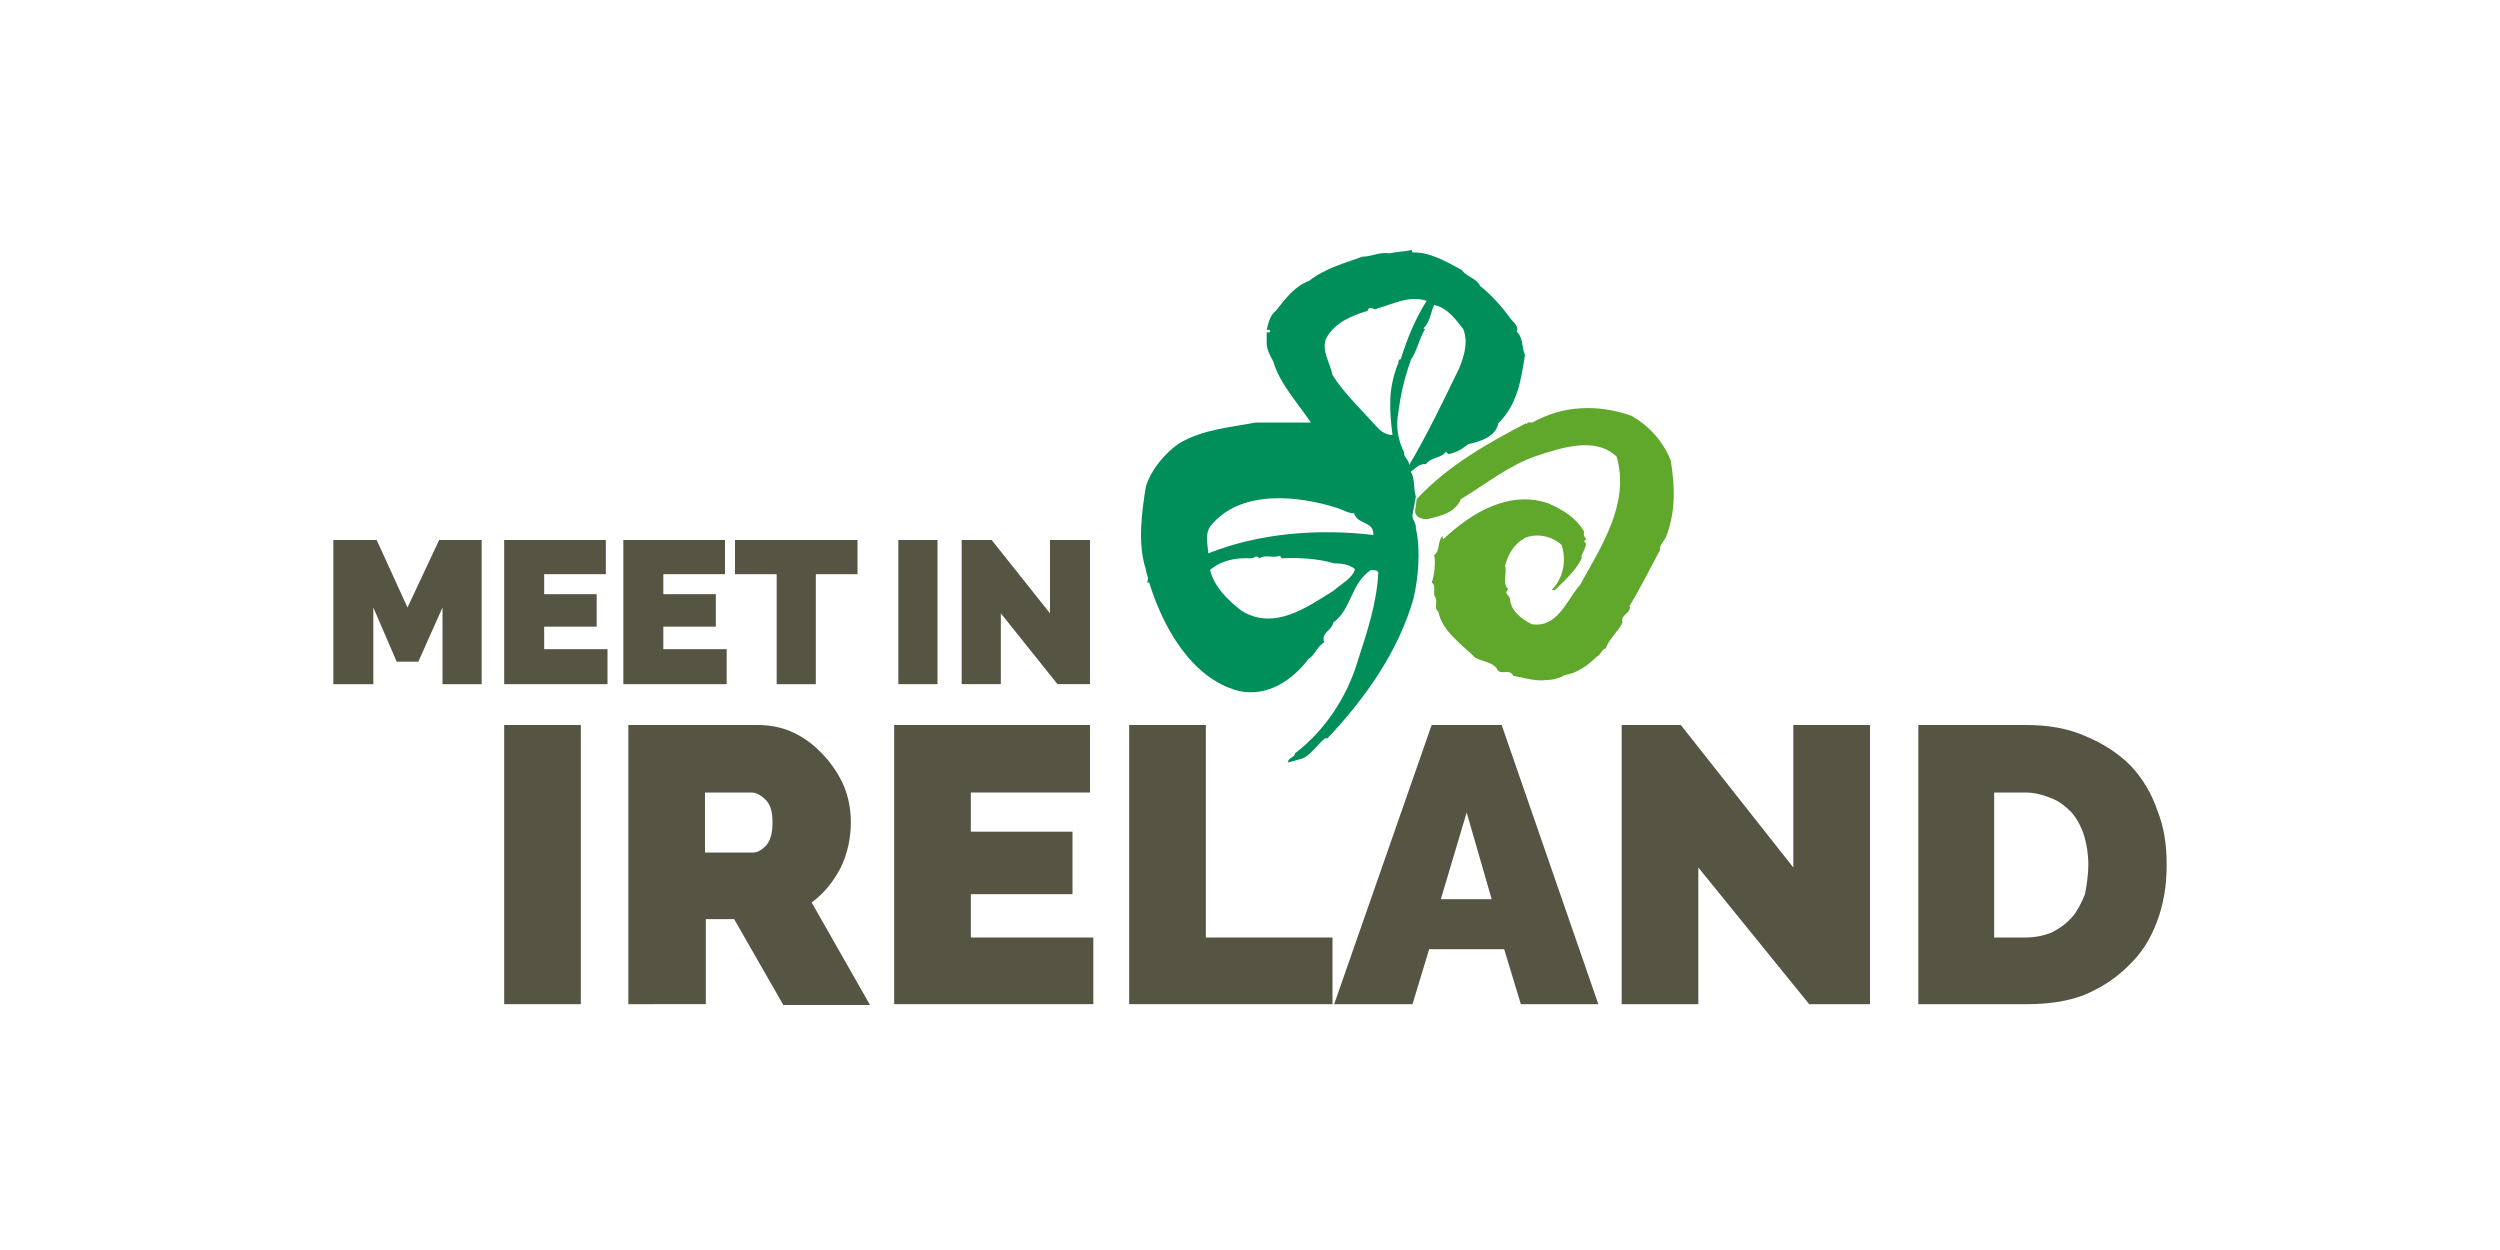 <svg version="1.2" xmlns="http://www.w3.org/2000/svg" viewBox="0 0 300 150" width="300" height="150"><style>.a{fill:#565544}.b{fill:#5fa82c}.c{fill:#008e5a}</style><path class="a" d="m53.1 82.1v-9.2l-2.9 6.5h-2.6l-2.8-6.5v9.2h-4.8v-17.3h5.2l3.7 8.1 3.8-8.1h5.1v17.3z"/><path class="a" d="m72.9 77.9v4.2h-12.4v-17.3h12.2v4.1h-7.4v2.4h6.3v3.9h-6.3v2.7z"/><path class="a" d="m87.2 77.9v4.2h-12.4v-17.3h12.2v4.1h-7.4v2.4h6.3v3.9h-6.3v2.7z"/><path class="a" d="m102.9 68.9h-5v13.2h-4.7v-13.2h-5v-4.1h14.7z"/><path class="a" d="m107.8 64.8h4.7v17.3h-4.7z"/><path class="a" d="m120.1 73.6v8.5h-4.7v-17.3h3.6l7 8.8v-8.8h4.8v17.3h-3.9z"/><path class="a" d="m60.5 87h9.2v33.5h-9.2z"/><path fill-rule="evenodd" class="a" d="m75.4 120.5v-33.5h15.5q2.5 0 4.5 1c1.4 0.7 2.5 1.6 3.5 2.7 1 1.1 1.8 2.3 2.4 3.7 0.6 1.5 0.8 2.9 0.8 4.3 0 1.9-0.4 3.7-1.2 5.4-0.9 1.7-2 3.1-3.5 4.2l7 12.3h-10.4l-5.9-10.3h-3.4v10.2zm15-18.2c0.6 0 1.1-0.4 1.6-0.9 0.5-0.7 0.7-1.5 0.7-2.7 0-1.2-0.2-2.1-0.8-2.7-0.6-0.6-1.2-0.9-1.7-0.9h-5.6v7.2z"/><path class="a" d="m131.2 112.5v8h-23.9v-33.5h23.5v8.1h-14.3v4.7h12.2v7.5h-12.2v5.2z"/><path class="a" d="m135.5 120.5v-33.5h9.2v25.5h15.2v8z"/><path fill-rule="evenodd" class="a" d="m171.8 87h8.4l11.6 33.5h-9.3l-2-6.6h-9l-2 6.6h-9.4zm7.2 20.9l-3-10.4-3.1 10.4z"/><path class="a" d="m203.8 104.1v16.4h-9.2v-33.5h7.1l13.5 17.1v-17.1h9.2v33.5h-7.3z"/><path fill-rule="evenodd" class="a" d="m230.2 120.5v-33.5h12.9c2.7 0 5.1 0.4 7.3 1.4 2.1 0.9 3.8 2 5.3 3.5 1.4 1.5 2.5 3.3 3.2 5.4 0.8 2 1.1 4.1 1.1 6.5 0 2.6-0.4 4.8-1.2 6.9-0.8 2.1-1.9 3.8-3.4 5.2-1.5 1.5-3.2 2.6-5.3 3.5-2.1 0.8-4.4 1.1-6.9 1.1zm20.4-16.7c0-1.3-0.2-2.5-0.5-3.5q-0.5-1.6-1.5-2.8c-0.7-0.7-1.4-1.3-2.4-1.7-1-0.4-2-0.7-3.2-0.7h-3.7v17.4h3.7c1.2 0 2.2-0.2 3.2-0.6 1-0.5 1.8-1.1 2.5-1.9 0.6-0.7 1.1-1.7 1.5-2.7 0.2-1.1 0.4-2.3 0.4-3.5z"/><path class="b" d="m169.8 61.4c0.1 0.7 0.8 0.9 1.5 0.9 1.5-0.4 3.3-0.7 4-2.4 3-1.8 5.8-4.1 9.1-5.2 2.8-0.9 7-2.4 9.6 0.1 1.6 5.6-1.8 10.7-4.4 15.4-1.6 1.8-2.7 5.2-5.8 4.7-1.2-0.6-2.5-1.6-2.6-3-0.1-0.6-0.8-0.6-0.2-1.2-0.8-0.7-0.1-2-0.4-2.8 0.4-1.4 1-2.6 2.5-3.4 1.4-0.5 3.1-0.2 4.3 0.9 0.6 1.9 0.2 4-1.2 5.4h0.4c1.1-1.1 2.5-2.3 3.2-3.8-0.1-0.4 0.2-0.7 0.3-1 0.1-0.3 0.4-0.8 0-1 0-0.2 0.2-0.2 0.3-0.3-0.3-0.2-0.4-0.6-0.3-0.9-1-1.7-2.5-2.6-4.3-3.4-4.7-1.6-9.2 1.1-12.6 4.3-0.1-0.1-0.1-0.3-0.1-0.4-0.6 0.6-0.3 1.9-1 2.3 0.2 0.9 0 2.6-0.3 3.3 0.6 0.4 0.1 1.3 0.4 1.7 0.4 0.6-0.2 1.4 0.4 1.8 0.5 2.4 2.7 3.8 4.4 5.5 0.8 0.5 2 0.5 2.6 1.3 0.4 1 1.5-0.1 2 0.9 1.2 0.2 2.7 0.7 4 0.5 0.7 0 1.5-0.2 2.2-0.6 1.4-0.2 2.7-1.1 3.8-2.2 0.5-0.2 0.6-0.9 1.1-1 0.4-1.2 1.5-2 2-3.1-0.3-0.9 0.9-1 0.9-1.9 0 0-0.1 0-0.1 0 1.2-2 2.5-4.5 3.7-6.8-0.1-0.5 0.4-1 0.7-1.5 1.2-3.1 1.1-6 0.6-9.2-0.9-2.3-2.5-4.1-4.7-5.4-4-1.4-8.2-1.3-11.9 0.8-0.3 0-0.6-0.1-0.7 0.2l-0.1-0.1c-4.6 2.4-9.4 5.1-13.1 9.1z"/><path fill-rule="evenodd" class="c" d="m169.5 61.8c-0.1 0.5 0.5 1 0.4 1.6 0.6 2.6 0.3 6-0.3 8.5-1.8 6.2-5.6 11.7-10.3 16.7h-0.3c-1 0.8-1.9 2.3-3 2.5l-1.4 0.4c-0.2-0.5 0.8-0.6 0.8-1.1 3.8-2.9 6.3-7 7.5-11 1.1-3.4 2.3-6.9 2.5-10.7-0.2-0.4-0.6-0.2-0.9-0.3-2.4 1.6-2.3 4.7-4.5 6.3-0.2 1-1.5 1.2-1.1 2.4-0.8 0.4-1.1 1.5-1.9 2-1.9 2.5-4.9 4.6-8.4 3.8-5.7-1.5-9.1-7.8-10.7-13h-0.3c0.4-0.4-0.1-1.1-0.1-1.6-1-3-0.5-6.8 0-9.9 0.7-2.2 2.4-4.1 4-5.2 2.9-1.7 6.1-1.9 9.2-2.5 2.1 0 4.7 0 6.6 0-1.6-2.4-3.7-4.6-4.5-7.3-0.3-0.6-0.8-1.4-0.8-2.2v-1.4c0 0.1 0.2 0.1 0.3 0.1 0-0.1 0.2-0.1 0.1-0.2 0-0.2-0.3-0.1-0.4-0.1 0.2-0.8 0.4-1.8 1.1-2.3 1.1-1.4 2.3-3 4-3.6 1.9-1.5 4.2-2.1 6.4-2.9 1.1 0 2.1-0.6 3.2-0.4 1-0.2 1.8-0.2 2.7-0.4l0.1 0.3c2-0.1 4.1 1.1 5.9 2.1 0.7 0.9 1.8 1 2.2 1.9 1.5 1.2 2.7 2.6 3.8 4.1 0.3 0.3 0.9 0.9 0.6 1.4 0.8 0.7 0.6 1.9 1 2.8-0.5 3.1-0.9 5.9-3.2 8.2-0.3 1.6-2.2 2.2-3.6 2.5-0.8 0.6-1.4 1-2.4 1.2l-0.3-0.3c-0.5 0.8-1.7 0.6-2.4 1.5-0.8-0.1-1.2 0.5-1.8 0.9 0.5 0.8 0.3 2 0.6 3zm-6.9 6.5c-0.7-0.6-1.7-0.7-2.5-0.7-2-0.6-4.4-0.7-6.3-0.6l-0.2-0.3c-1 0.3-1.7-0.2-2.5 0.3-0.3-0.5-0.6 0-1 0-1.7-0.1-3.5 0.2-4.9 1.4 0.5 2 2.1 3.6 3.8 4.9 3.9 2.4 7.8-0.4 11-2.4 0.9-0.8 2.3-1.5 2.6-2.6zm-0.1-6.7c-0.7 0-1.3-0.4-1.9-0.6-4.6-1.5-11.8-2.4-15.4 2.2-0.6 1-0.3 2-0.2 3.2 6-2.4 13.1-3 19.8-2.2 0.1-1.7-1.9-1.2-2.3-2.6zm5.2-17.8c0.2-0.2 0-0.7 0.4-0.7 0.7-2.3 1.7-4.8 3.1-7-2.1-0.7-4 0.4-5.9 0.9-0.4 0.4-0.9-0.5-1.2 0.3-1.9 0.6-4 1.4-5 3.4-0.5 1.5 0.5 2.8 0.8 4.3 1.3 2.1 3.5 4.2 5.3 6.2 0.4 0.5 1.1 1 1.9 1-0.4-3.2-0.5-5.5 0.6-8.4zm1.4 12c2.2-3.7 4.1-7.7 6-11.6 0.6-1.5 1.1-3.1 0.5-4.7-1-1.3-2-2.6-3.5-2.9-0.4 0.8-0.5 2.1-1.3 2.8l0.2 0.1c-0.7 1.1-0.9 2.5-1.7 3.7-0.8 2.3-1.2 4-1.5 6.3-0.3 1.6-0.1 3.2 0.7 4.8-0.1 0.5 0.6 0.9 0.6 1.5z"/></svg>